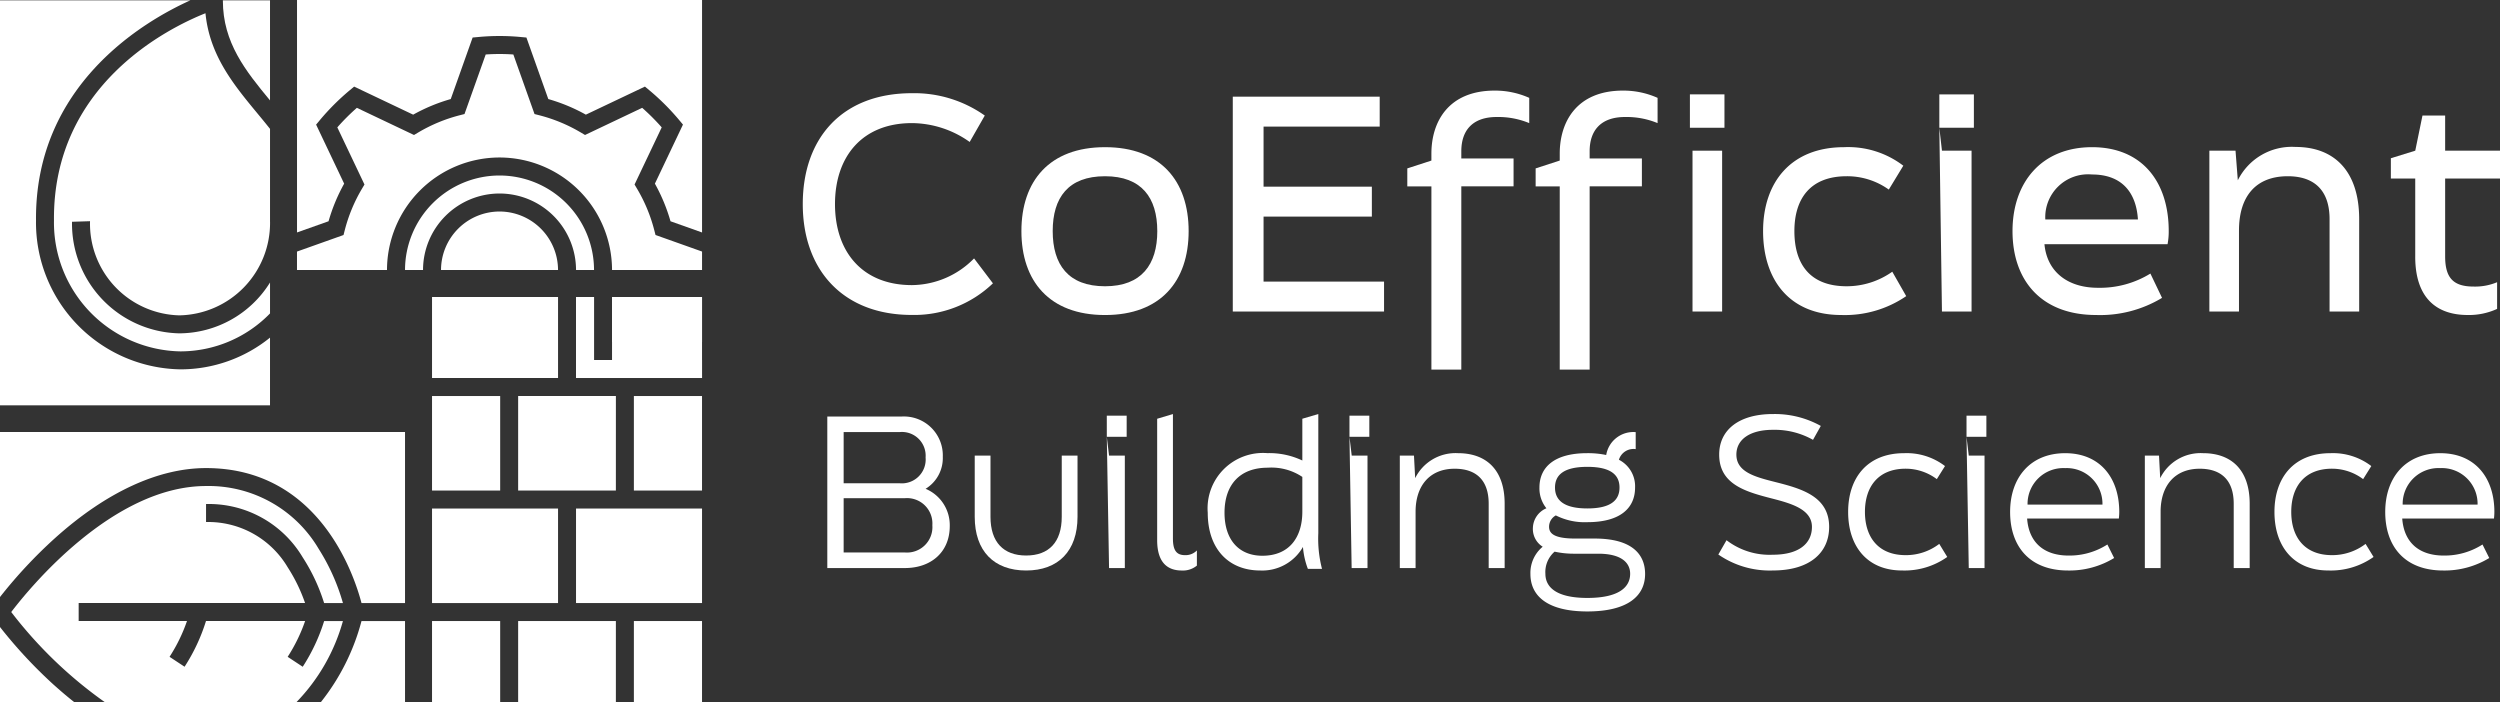 <svg id="Logo" xmlns="http://www.w3.org/2000/svg" xmlns:xlink="http://www.w3.org/1999/xlink" width="229.369" height="64.411" viewBox="0 0 229.369 64.411">
  <rect x="0" y="0" width="229.369" height="64.411" fill="#333333" stroke="none"/>
  <defs>
    <clipPath id="clip-path">
      <path id="Path_1335" data-name="Path 1335" d="M0-47.909H229.369V-112.32H0Z" transform="translate(0 112.32)" fill="#fff"/>
    </clipPath>
  </defs>
  <g id="Group_46" data-name="Group 46" clip-path="url(#clip-path)">
    <g id="Group_38" data-name="Group 38" transform="translate(0 57.528)">
      <path id="Path_1327" data-name="Path 1327" d="M-3.775-4.041A43.366,43.366,0,0,1-8.85-9.473v6.882h6.8q-.862-.68-1.72-1.45" transform="translate(8.85 9.473)" fill="#fff"/>
    </g>
    <g id="Group_39" data-name="Group 39" transform="translate(1.028 44.592)">
      <path id="Path_1328" data-name="Path 1328" d="M-19.892-12.332l-1.378-.91a15.082,15.082,0,0,0,1.6-3.284h-9.094a16.921,16.921,0,0,1-1.965,4.193l-1.378-.91a15.082,15.082,0,0,0,1.6-3.284h-9.939v-1.652h20.772A15.071,15.071,0,0,0-21.27-21.46a8.466,8.466,0,0,0-7.489-4.149V-27.26a10.012,10.012,0,0,1,8.867,4.89,16.955,16.955,0,0,1,1.965,4.193H-16.2a18.908,18.908,0,0,0-2.222-4.965,11.72,11.72,0,0,0-10.335-5.77c-8.547,0-16.173,9.328-17.876,11.56a39.624,39.624,0,0,0,8.572,8.258h17.606A17.317,17.317,0,0,0-16.2-16.525h-1.723a16.942,16.942,0,0,1-1.965,4.193" transform="translate(46.635 28.912)" fill="#fff"/>
    </g>
    <g id="Group_40" data-name="Group 40" transform="translate(0 39.637)">
      <path id="Path_1329" data-name="Path 1329" d="M-27.64,0H-64.8V15.14a43.407,43.407,0,0,1,5.075-5.432c4.669-4.19,9.451-6.4,13.829-6.4,10.31,0,13.564,9.715,14.264,12.387h3.992Z" transform="translate(64.8)" fill="#fff"/>
    </g>
    <g id="Group_41" data-name="Group 41" transform="translate(29.444 56.979)">
      <path id="Path_1330" data-name="Path 1330" d="M-5.739,0H-9.732a20.2,20.2,0,0,1-3.723,7.432h7.716Z" transform="translate(13.455)" fill="#fff"/>
    </g>
    <g id="Group_42" data-name="Group 42" transform="translate(27.251 0)">
      <path id="Path_1331" data-name="Path 1331" d="M0,0V21.327L2.894,20.3A16.188,16.188,0,0,1,4.325,16.85L1.751,11.433l.339-.406A21.605,21.605,0,0,1,4.834,8.284l.406-.339,5.416,2.575a16.179,16.179,0,0,1,3.449-1.432l2.007-5.645.527-.048a20.6,20.6,0,0,1,3.881,0l.527.048,2.007,5.645A16.191,16.191,0,0,1,26.5,10.519L31.92,7.944l.406.339a21.643,21.643,0,0,1,2.744,2.743l.339.406L32.834,16.85A16.19,16.19,0,0,1,34.266,20.3l2.894,1.029V0Z" fill="#fff"/>
    </g>
    <g id="Group_43" data-name="Group 43" transform="translate(27.251 4.954)">
      <path id="Path_1332" data-name="Path 1332" d="M-24.384-12.036a14.546,14.546,0,0,0-1.59-3.829l-.224-.378,2.492-5.243A20.032,20.032,0,0,0-25.5-23.279l-5.243,2.492-.378-.225A14.569,14.569,0,0,0-34.949-22.6l-.427-.109-1.943-5.464a18.168,18.168,0,0,0-2.536,0L-41.8-22.71l-.426.109a14.561,14.561,0,0,0-3.829,1.589l-.378.225-5.243-2.492a20.031,20.031,0,0,0-1.793,1.793l2.492,5.243-.225.378a14.564,14.564,0,0,0-1.589,3.829l-.109.426-4.269,1.519V-8.4h8.258A10.334,10.334,0,0,1-38.586-18.722,10.334,10.334,0,0,1-28.264-8.4h8.258v-1.693l-4.269-1.519Z" transform="translate(57.166 28.218)" fill="#fff"/>
    </g>
    <g id="Group_44" data-name="Group 44" transform="translate(40.463 19.406)">
      <path id="Path_1333" data-name="Path 1333" d="M-3.992,0A5.374,5.374,0,0,0-9.36,5.368H1.375A5.374,5.374,0,0,0-3.992,0" transform="translate(9.36)" fill="#fff"/>
    </g>
    <g id="Group_45" data-name="Group 45" transform="translate(37.16 16.102)">
      <path id="Path_1334" data-name="Path 1334" d="M-6.449,0A8.681,8.681,0,0,0-15.12,8.671h1.652A7.027,7.027,0,0,1-6.449,1.652,7.027,7.027,0,0,1,.57,8.671H2.221A8.681,8.681,0,0,0-6.449,0" transform="translate(15.12)" fill="#fff"/>
    </g>
  </g>
  <path id="Path_1336" data-name="Path 1336" d="M80.681-64.8H69.12v7.432H80.681Z" transform="translate(-29.482 92.051)" fill="#fff"/>
  <path id="Path_1337" data-name="Path 1337" d="M80.681-30.96H69.12v8.671H80.681Z" transform="translate(-29.482 77.617)" fill="#fff"/>
  <path id="Path_1338" data-name="Path 1338" d="M97.92-60.671h8.258V-64.8H97.92Z" transform="translate(-41.768 92.051)" fill="#fff"/>
  <path id="Path_1339" data-name="Path 1339" d="M91.868-48.96H82.9v8.671h8.966Z" transform="translate(-35.361 85.295)" fill="#fff"/>
  <path id="Path_1340" data-name="Path 1340" d="M69.12-40.289h6.252V-48.96H69.12Z" transform="translate(-29.482 85.295)" fill="#fff"/>
  <g id="Group_47" data-name="Group 47" transform="translate(52.85 27.25)">
    <path id="Path_1341" data-name="Path 1341" d="M-8.6-5.528H-20.16V-12.96h1.652v5.78H-8.6Z" transform="translate(20.16 12.96)" fill="#fff"/>
  </g>
  <path id="Path_1342" data-name="Path 1342" d="M69.12-5.528h6.252V-12.96H69.12Z" transform="translate(-29.482 69.939)" fill="#fff"/>
  <path id="Path_1343" data-name="Path 1343" d="M82.9-5.528h8.966V-12.96H82.9Z" transform="translate(-35.361 69.939)" fill="#fff"/>
  <path id="Path_1344" data-name="Path 1344" d="M101.417-5.528h6.252V-12.96h-6.252Z" transform="translate(-43.26 69.939)" fill="#fff"/>
  <path id="Path_1345" data-name="Path 1345" d="M103.721-22.289H92.16V-30.96h11.561Z" transform="translate(-39.311 77.617)" fill="#fff"/>
  <path id="Path_1346" data-name="Path 1346" d="M107.669-40.289h-6.252V-48.96h6.252Z" transform="translate(-43.26 85.295)" fill="#fff"/>
  <g id="Group_48" data-name="Group 48" transform="translate(52.85 27.25)">
    <path id="Path_1347" data-name="Path 1347" d="M-2.457,0V5.78H-4.108V0H-5.76V7.432H5.8v-.9h0V0Z" transform="translate(5.76)" fill="#fff"/>
  </g>
  <g id="Group_54" data-name="Group 54" clip-path="url(#clip-path)">
    <g id="Group_49" data-name="Group 49" transform="translate(0 0.03)">
      <path id="Path_1348" data-name="Path 1348" d="M-2.458-15.034c-.12-12.431,9.88-18.279,14.164-20.213H-5.762V1.913H19.011V-4.3A13.065,13.065,0,0,1,10.8-1.39,13.471,13.471,0,0,1-2.458-15.034" transform="translate(5.762 35.247)" fill="#fff"/>
    </g>
    <g id="Group_50" data-name="Group 50" transform="translate(20.448 0.03)">
      <path id="Path_1349" data-name="Path 1349" d="M-3.217-6.829V-16.01H-7.542v.026c0,3.856,2.085,6.444,4.325,9.155" transform="translate(7.542 16.01)" fill="#fff"/>
    </g>
    <g id="Group_51" data-name="Group 51" transform="translate(4.955 1.214)">
      <path id="Path_1350" data-name="Path 1350" d="M-14.741-14.231v-8.523c-.375-.473-.762-.943-1.154-1.416-2.163-2.615-4.392-5.311-4.768-9.193-3.4,1.355-14.018,6.58-13.9,19.016v.008a11.818,11.818,0,0,0,11.6,12A11.486,11.486,0,0,0-14.741-5.82V-8.659a9.85,9.85,0,0,1-8.318,4.666,10.06,10.06,0,0,1-9.848-10.237l1.651-.052v.052a8.407,8.407,0,0,0,8.2,8.586,8.481,8.481,0,0,0,8.318-8.586" transform="translate(34.56 33.363)" fill="#fff"/>
    </g>
    <g id="Group_52" data-name="Group 52" transform="translate(73.652 8.551)">
      <path id="Path_1351" data-name="Path 1351" d="M0-7.569c0-6.073,3.623-10.175,10.016-10.175A11.205,11.205,0,0,1,16.7-15.693l-1.385,2.423A9.228,9.228,0,0,0,10.016-15C5.46-15,2.957-11.937,2.957-7.569S5.46-.137,10.016-.137a8.064,8.064,0,0,0,5.7-2.45L17.447-.3a10.421,10.421,0,0,1-7.431,2.9C3.7,2.607,0-1.522,0-7.569" transform="translate(0 17.744)" fill="#fff"/>
    </g>
    <g id="Group_53" data-name="Group 53" transform="translate(93.712 13.505)">
      <path id="Path_1352" data-name="Path 1352" d="M0-5.726c0-4.582,2.557-7.7,7.672-7.7s7.671,3.116,7.671,7.7-2.557,7.7-7.671,7.7S0-1.145,0-5.726m12.466,0c0-3.063-1.439-5.034-4.795-5.034-3.383,0-4.8,1.971-4.8,5.034S4.288-.665,7.672-.665c3.356,0,4.795-2,4.795-5.061" transform="translate(0 13.424)" fill="#fff"/>
    </g>
  </g>
  <g id="Group_55" data-name="Group 55" transform="translate(113.105 8.871)">
    <path id="Path_1354" data-name="Path 1354" d="M0,0H13.479V2.743H2.824V8.257h9.936V11H2.824v5.967H13.878v2.743H0Z" fill="#fff"/>
  </g>
  <g id="Group_58" data-name="Group 58" clip-path="url(#clip-path)">
    <g id="Group_56" data-name="Group 56" transform="translate(129.117 8.311)">
      <path id="Path_1355" data-name="Path 1355" d="M-1.644-6.538H-3.855V-8.19l2.211-.719v-.639c0-2.9,1.545-5.78,5.807-5.78a7.7,7.7,0,0,1,3.169.666v2.317a7.447,7.447,0,0,0-2.983-.56c-2.238,0-3.249,1.252-3.249,3.143V-9.1H5.894v2.557H1.1V10.269H-1.644Z" transform="translate(3.855 15.329)" fill="#fff"/>
    </g>
    <g id="Group_57" data-name="Group 57" transform="translate(140.891 8.311)">
      <path id="Path_1356" data-name="Path 1356" d="M-1.644-6.538H-3.855V-8.19l2.211-.719v-.639c0-2.9,1.545-5.78,5.807-5.78a7.7,7.7,0,0,1,3.17.666v2.317a7.447,7.447,0,0,0-2.984-.56c-2.237,0-3.249,1.252-3.249,3.143V-9.1H5.894v2.557H1.1V10.269H-1.644Z" transform="translate(3.855 15.329)" fill="#fff"/>
    </g>
  </g>
  <path id="Path_1358" data-name="Path 1358" d="M270.369-97.223h3.17v3.063h-3.17Z" transform="translate(-115.324 105.881)" fill="#fff"/>
  <path id="Path_1359" data-name="Path 1359" d="M270.788-88.212h2.717v14.757h-2.717Z" transform="translate(-115.504 102.037)" fill="#fff"/>
  <g id="Group_60" data-name="Group 60" clip-path="url(#clip-path)">
    <g id="Group_59" data-name="Group 59" transform="translate(161.759 13.505)">
      <path id="Path_1360" data-name="Path 1360" d="M0-5.726c0-4.475,2.557-7.7,7.431-7.7a8.336,8.336,0,0,1,5.434,1.7L11.534-9.535A6.56,6.56,0,0,0,7.672-10.76c-3.356,0-4.8,2.078-4.8,5.034S4.236-.665,7.672-.665A7.24,7.24,0,0,0,11.853-2L13.132.241A9.961,9.961,0,0,1,7.165,1.972C2.477,1.972,0-1.2,0-5.726" transform="translate(0 13.424)" fill="#fff"/>
    </g>
  </g>
  <path id="Path_1362" data-name="Path 1362" d="M310.275-97.223h3.17v3.063h-3.17Zm0,3.063.24,2.1h2.717V-77.3h-2.717Z" transform="translate(-132.346 105.881)" fill="#fff"/>
  <g id="Group_66" data-name="Group 66" clip-path="url(#clip-path)">
    <g id="Group_61" data-name="Group 61" transform="translate(184.643 13.505)">
      <path id="Path_1363" data-name="Path 1363" d="M0-5.726c0-4.475,2.664-7.7,7.3-7.7,4.555,0,7.032,3.143,7.032,7.7a6.093,6.093,0,0,1-.107,1.2H2.93c.24,2.557,2.158,4,4.9,4a8.822,8.822,0,0,0,4.821-1.305L13.718.4A10.969,10.969,0,0,1,7.672,1.972C2.664,1.972,0-1.171,0-5.726M11.507-6.791C11.347-9.349,9.962-10.92,7.3-10.92A3.932,3.932,0,0,0,3.01-6.791Z" transform="translate(0 13.424)" fill="#fff"/>
    </g>
    <g id="Group_62" data-name="Group 62" transform="translate(202.704 13.479)">
      <path id="Path_1364" data-name="Path 1364" d="M0-.257H2.4L2.61,2.46A5.528,5.528,0,0,1,7.911-.6c3.543,0,5.834,2.211,5.834,6.632V14.5H11.028V6.029c0-2.663-1.412-3.942-3.836-3.942-2.9,0-4.475,1.811-4.475,4.981V14.5H0Z" transform="translate(0 0.603)" fill="#fff"/>
    </g>
    <g id="Group_63" data-name="Group 63" transform="translate(219.354 10.602)">
      <path id="Path_1365" data-name="Path 1365" d="M-1.664-9.629v-7.165H-3.9v-1.864l2.238-.693L-1-22.574H1.08v3.223H6.113v2.557H1.08v7.139c0,1.971.745,2.77,2.61,2.77a5.192,5.192,0,0,0,2.157-.4v2.45a6.189,6.189,0,0,1-2.691.56c-2.876,0-4.821-1.572-4.821-5.354" transform="translate(3.902 22.574)" fill="#fff"/>
    </g>
    <g id="Group_64" data-name="Group 64" transform="translate(75.903 38.214)">
      <path id="Path_1366" data-name="Path 1366" d="M0-10.341v-13.9H6.82a3.57,3.57,0,0,1,3.776,3.7,3.3,3.3,0,0,1-1.578,2.93,3.615,3.615,0,0,1,2.217,3.42c0,2.4-1.728,3.851-4.114,3.851Zm1.5-7.778H6.632a2.187,2.187,0,0,0,2.386-2.367,2.176,2.176,0,0,0-2.386-2.329H1.5Zm0,6.35H7.121a2.333,2.333,0,0,0,2.517-2.5,2.328,2.328,0,0,0-2.517-2.48H1.5Z" transform="translate(0 24.243)" fill="#fff"/>
    </g>
    <g id="Group_65" data-name="Group 65" transform="translate(89.429 41.802)">
      <path id="Path_1367" data-name="Path 1367" d="M0-4.178V-9.8H1.446v5.618c0,2.329,1.2,3.551,3.269,3.551,2.085,0,3.269-1.221,3.269-3.551V-9.8H9.431v5.618C9.431-1.041,7.665.744,4.716.744S0-1.041,0-4.178" transform="translate(0 9.796)" fill="#fff"/>
    </g>
  </g>
  <path id="Path_1369" data-name="Path 1369" d="M177.077-45.813H178.9v1.935h-1.822Zm0,1.935.207,1.729h1.447v10.314h-1.447Z" transform="translate(-75.531 83.951)" fill="#fff"/>
  <g id="Group_69" data-name="Group 69" clip-path="url(#clip-path)">
    <g id="Group_67" data-name="Group 67" transform="translate(106.167 37.988)">
      <path id="Path_1370" data-name="Path 1370" d="M0-8.608V-19.749l1.447-.432V-8.758c0,1.071.319,1.522,1.108,1.522a1.444,1.444,0,0,0,1.09-.432v1.391a2.017,2.017,0,0,1-1.391.451C1.108-5.827,0-6.391,0-8.608" transform="translate(0 20.181)" fill="#fff"/>
    </g>
    <g id="Group_68" data-name="Group 68" transform="translate(110.807 37.988)">
      <path id="Path_1371" data-name="Path 1371" d="M-6.834-10.565a7.257,7.257,0,0,1-.451-2.01,4.3,4.3,0,0,1-3.926,2.16c-2.855,0-4.81-1.935-4.81-5.3a5.082,5.082,0,0,1,5.467-5.467,7.079,7.079,0,0,1,3.212.676v-3.832l1.466-.432v10.935a11.054,11.054,0,0,0,.338,3.269Zm-.508-5.241V-19a5.089,5.089,0,0,0-3.175-.846c-2.517,0-3.964,1.522-3.964,4.133,0,2.5,1.334,3.945,3.476,3.945,2.48,0,3.663-1.709,3.663-4.039" transform="translate(16.021 24.768)" fill="#fff"/>
    </g>
  </g>
  <path id="Path_1373" data-name="Path 1373" d="M215.9-45.813h1.822v1.935H215.9Zm0,1.935.207,1.729h1.447v10.314H216.1Z" transform="translate(-92.09 83.951)" fill="#fff"/>
  <g id="Group_74" data-name="Group 74" clip-path="url(#clip-path)">
    <g id="Group_70" data-name="Group 70" transform="translate(128.429 41.577)">
      <path id="Path_1374" data-name="Path 1374" d="M0-.168H1.3L1.409,1.9A4.133,4.133,0,0,1,5.335-.393c2.612,0,4.284,1.541,4.284,4.64v5.9H8.154v-5.9c0-2.161-1.147-3.212-3.119-3.212-2.292,0-3.588,1.559-3.588,3.945v5.166H0Z" transform="translate(0 0.393)" fill="#fff"/>
    </g>
    <g id="Group_71" data-name="Group 71" transform="translate(140.414 39.642)">
      <path id="Path_1375" data-name="Path 1375" d="M-4.388-7.267c3.42,0,4.621,1.446,4.621,3.25,0,2.029-1.615,3.438-5.3,3.438-3.644,0-5.222-1.41-5.222-3.438a3.114,3.114,0,0,1,1.127-2.5,1.917,1.917,0,0,1-.9-1.728,2.015,2.015,0,0,1,1.24-1.8,2.9,2.9,0,0,1-.639-1.9c0-1.86,1.353-3.156,4.378-3.156a8.116,8.116,0,0,1,1.747.169,2.525,2.525,0,0,1,2.706-2.1v1.559a1.4,1.4,0,0,0-1.54.977A2.726,2.726,0,0,1-.687-11.945c0,1.879-1.353,3.175-4.378,3.175a5.85,5.85,0,0,1-2.893-.62,1.188,1.188,0,0,0-.62,1.033c0,.564.357,1.09,2.4,1.09Zm3.25,3.231c0-1-.789-1.841-2.93-1.841h-2.16a8.169,8.169,0,0,1-1.842-.188,2.477,2.477,0,0,0-.845,2.029c0,1.277,1.07,2.217,3.851,2.217,2.818,0,3.926-.94,3.926-2.217m-6.895-7.91c0,1.127.77,1.916,2.968,1.916s2.95-.789,2.95-1.916-.751-1.9-2.95-1.9-2.968.77-2.968,1.9" transform="translate(10.287 17.036)" fill="#fff"/>
    </g>
    <g id="Group_72" data-name="Group 72" transform="translate(157.653 37.988)">
      <path id="Path_1376" data-name="Path 1376" d="M0-9.587.752-10.9A6.48,6.48,0,0,0,5-9.568c2.4,0,3.588-1.033,3.588-2.555,0-1.634-1.954-2.161-3.7-2.612-2.405-.619-4.81-1.3-4.81-4.02,0-2.273,1.822-3.72,4.923-3.72a8.671,8.671,0,0,1,4.4,1.09l-.715,1.277A7.153,7.153,0,0,0,5-21.028c-2.1,0-3.344.883-3.344,2.273,0,1.6,1.709,2.048,3.57,2.518,2.367.6,4.941,1.3,4.941,4.114,0,2.386-1.8,4-5.166,4A8.279,8.279,0,0,1,0-9.587" transform="translate(0 22.475)" fill="#fff"/>
    </g>
    <g id="Group_73" data-name="Group 73" transform="translate(169.563 41.577)">
      <path id="Path_1377" data-name="Path 1377" d="M0-4.01C0-7.166,1.785-9.4,5.129-9.4A5.79,5.79,0,0,1,8.886-8.219l-.751,1.2a4.755,4.755,0,0,0-2.856-.958c-2.5,0-3.738,1.634-3.738,3.964C1.541-1.7,2.762-.046,5.279-.046A5.031,5.031,0,0,0,8.36-1.079l.733,1.2a6.782,6.782,0,0,1-4.152,1.24C1.8,1.363,0-.8,0-4.01" transform="translate(0 9.402)" fill="#fff"/>
    </g>
  </g>
  <path id="Path_1379" data-name="Path 1379" d="M314.622-45.813h1.822v1.935h-1.822Zm0,1.935.206,1.729h1.447v10.314h-1.447Z" transform="translate(-134.199 83.951)" fill="#fff"/>
  <g id="Group_79" data-name="Group 79" clip-path="url(#clip-path)">
    <g id="Group_75" data-name="Group 75" transform="translate(184.423 41.577)">
      <path id="Path_1380" data-name="Path 1380" d="M0-4.01C0-7.166,1.86-9.4,5.054-9.4c3.156,0,4.96,2.217,4.96,5.392a5.514,5.514,0,0,1-.037.6H1.56c.15,2.123,1.465,3.4,3.813,3.4A6.443,6.443,0,0,0,8.924-1.023l.62,1.24A7.869,7.869,0,0,1,5.317,1.363C1.8,1.363,0-.835,0-4.01m8.473-.676a3.277,3.277,0,0,0-3.42-3.344A3.287,3.287,0,0,0,1.6-4.686Z" transform="translate(0 9.402)" fill="#fff"/>
    </g>
    <g id="Group_76" data-name="Group 76" transform="translate(196.784 41.577)">
      <path id="Path_1381" data-name="Path 1381" d="M0-.168H1.3L1.409,1.9A4.134,4.134,0,0,1,5.336-.393c2.611,0,4.283,1.541,4.283,4.64v5.9H8.154v-5.9c0-2.161-1.146-3.212-3.119-3.212-2.292,0-3.588,1.559-3.588,3.945v5.166H0Z" transform="translate(0 0.393)" fill="#fff"/>
    </g>
    <g id="Group_77" data-name="Group 77" transform="translate(208.676 41.577)">
      <path id="Path_1382" data-name="Path 1382" d="M0-4.01C0-7.166,1.785-9.4,5.129-9.4A5.79,5.79,0,0,1,8.886-8.219l-.751,1.2a4.755,4.755,0,0,0-2.856-.958c-2.5,0-3.738,1.634-3.738,3.964C1.541-1.7,2.762-.046,5.279-.046A5.031,5.031,0,0,0,8.36-1.079l.733,1.2a6.782,6.782,0,0,1-4.152,1.24C1.8,1.363,0-.8,0-4.01" transform="translate(0 9.402)" fill="#fff"/>
    </g>
    <g id="Group_78" data-name="Group 78" transform="translate(218.839 41.577)">
      <path id="Path_1383" data-name="Path 1383" d="M0-4.01C0-7.166,1.86-9.4,5.054-9.4c3.156,0,4.96,2.217,4.96,5.392a5.514,5.514,0,0,1-.037.6H1.56c.15,2.123,1.465,3.4,3.813,3.4A6.443,6.443,0,0,0,8.924-1.023l.62,1.24A7.869,7.869,0,0,1,5.317,1.363C1.8,1.363,0-.835,0-4.01m8.473-.676A3.276,3.276,0,0,0,5.054-8.031,3.287,3.287,0,0,0,1.6-4.686Z" transform="translate(0 9.402)" fill="#fff"/>
    </g>
  </g>
</svg>
